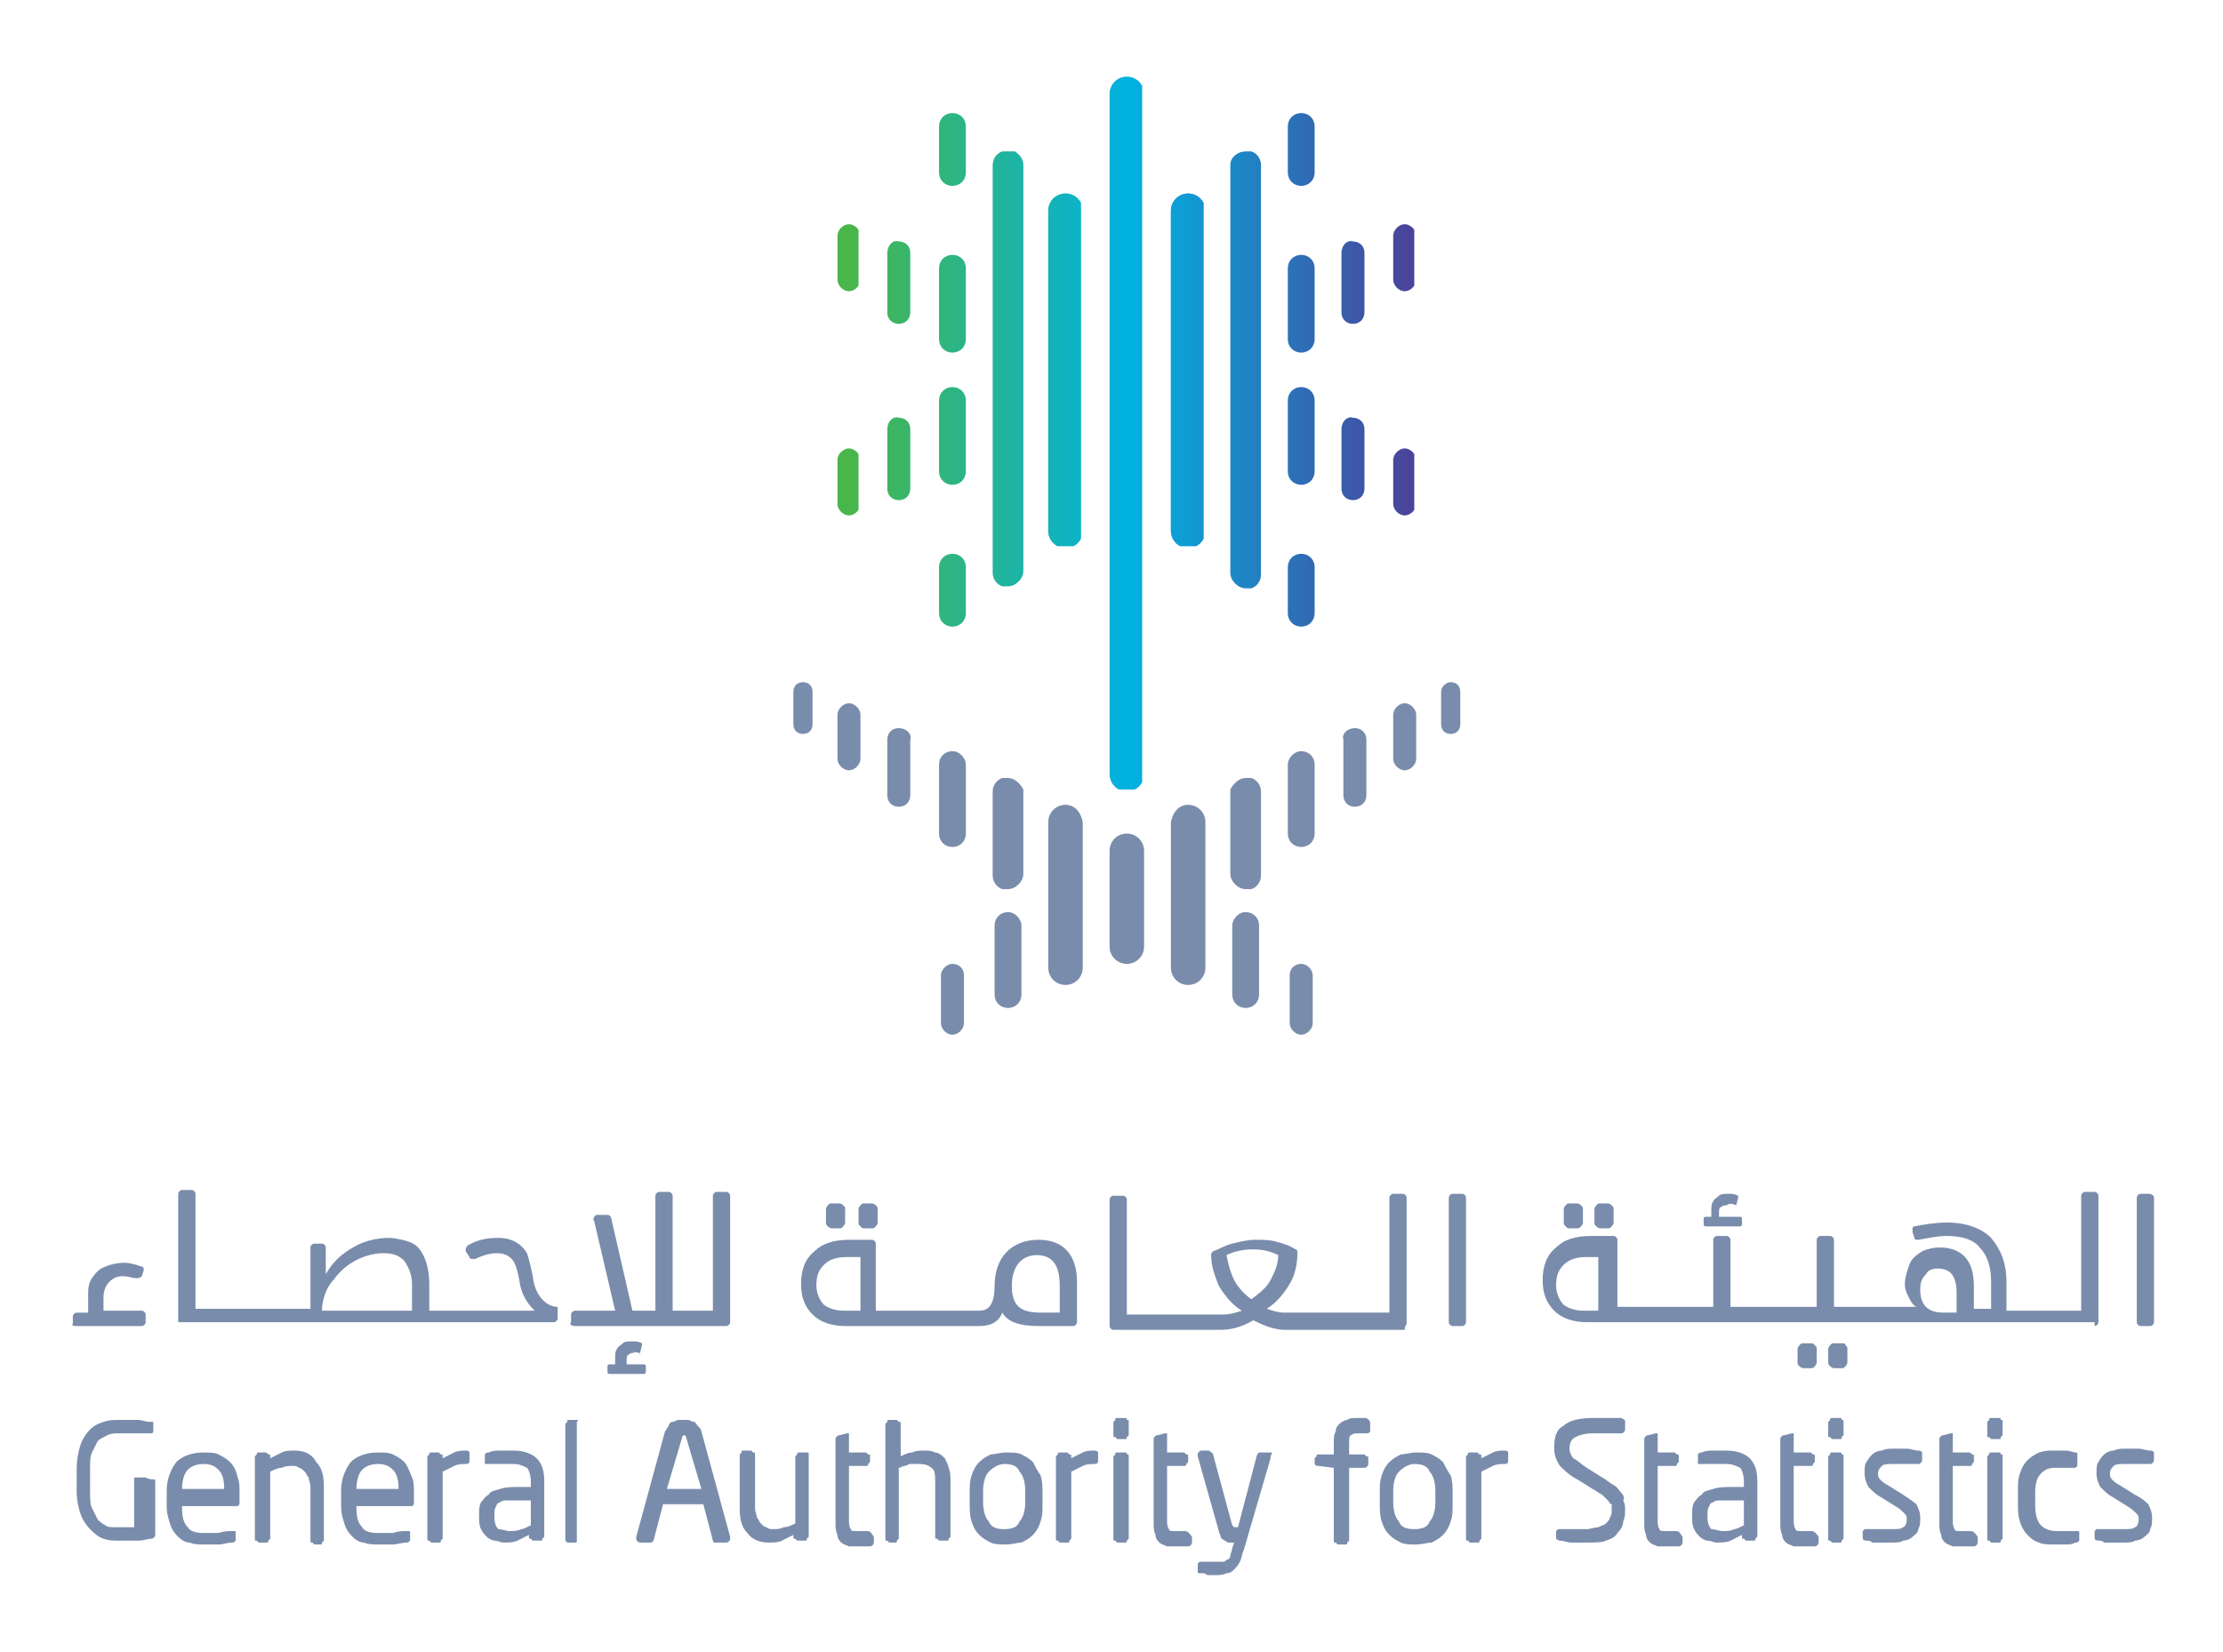 <svg xmlns="http://www.w3.org/2000/svg" xmlns:xlink="http://www.w3.org/1999/xlink" id="Layer_1" x="0px" y="0px" width="116px" height="86.2px" viewBox="32.3 58.4 116 86.2" xml:space="preserve"><g>	<path fill="#798CAB" d="M36.2,127.6h3.5c0.1,0,0.2-0.1,0.2-0.2V127c0-0.1-0.1-0.2-0.2-0.2h-2v-0.7c0-0.3,0.1-0.6,0.3-0.8  c0.2-0.2,0.4-0.3,0.7-0.3c0.3,0,0.5,0.1,0.7,0.1c0,0,0.1,0,0.1,0c0.1,0,0.2-0.1,0.2-0.1l0.1-0.3c0-0.1,0-0.2-0.1-0.2  c-0.3-0.1-0.6-0.2-0.9-0.2c-0.4,0-0.8,0.1-1,0.2c-0.3,0.1-0.5,0.3-0.7,0.6c-0.2,0.3-0.2,0.6-0.2,0.9l0,0.9h-0.6  c-0.1,0-0.2,0.1-0.2,0.2v0.4C36,127.5,36.1,127.6,36.2,127.6"></path>	<path fill="#798CAB" d="M122.9,121.3l0.1-0.4c0-0.1,0-0.1,0-0.1c-0.2-0.1-0.3-0.1-0.5-0.1c-0.2,0-0.4,0-0.5,0.1  c-0.1,0.1-0.3,0.2-0.3,0.3c-0.1,0.1-0.1,0.3-0.1,0.5l0,0.3h-0.3c0,0-0.1,0-0.1,0.1v0.3c0,0,0,0.1,0.1,0.1h1.8c0,0,0.1,0,0.1-0.1  v-0.3c0,0,0-0.1-0.1-0.1H122v-0.2c0-0.1,0-0.3,0.1-0.3c0.1-0.1,0.2-0.1,0.3-0.1C122.5,121.2,122.7,121.2,122.9,121.3  C122.8,121.3,122.9,121.3,122.9,121.3"></path>	<path fill="#798CAB" d="M65.7,129l0.1-0.4c0-0.1,0-0.1,0-0.1c-0.2-0.1-0.3-0.1-0.5-0.1c-0.2,0-0.4,0-0.5,0.1  c-0.1,0.1-0.3,0.2-0.3,0.3c-0.1,0.1-0.1,0.3-0.1,0.5l0,0.3h-0.3c0,0-0.1,0-0.1,0.1v0.3c0,0,0,0.1,0.1,0.1h1.8c0,0,0.1,0,0.1-0.1  v-0.3c0,0,0-0.1-0.1-0.1h-0.9v-0.2c0-0.1,0-0.3,0.1-0.3c0.1-0.1,0.2-0.1,0.3-0.1C65.3,128.9,65.5,129,65.7,129  C65.6,129.1,65.7,129.1,65.7,129"></path>	<path fill="#798CAB" d="M60.1,125c-0.1-0.5-0.2-0.9-0.3-1.2c-0.3-0.5-0.8-0.8-1.5-0.8c-0.6,0-1.1,0.1-1.6,0.4  c-0.1,0.1-0.1,0.2-0.1,0.3l0.2,0.3c0,0.1,0.1,0.1,0.2,0.1c0,0,0.1,0,0.1,0c0.4-0.2,0.8-0.3,1.1-0.3c0.4,0,0.6,0.1,0.8,0.3  c0.2,0.2,0.3,0.6,0.4,1.1c0.1,0.9,0.6,1.4,0.8,1.6h-5.5v-1.4c0-0.8-0.2-1.4-0.5-1.8c-0.3-0.4-0.8-0.5-1.5-0.6l-0.1,0  c-0.5,0-1,0.1-1.5,0.3c-0.6,0.3-1.3,0.7-1.8,1.6v-1.4c0-0.1-0.1-0.2-0.2-0.2h-0.4c-0.1,0-0.2,0.1-0.2,0.2v3.2h-6v-6  c0-0.1-0.1-0.2-0.2-0.2h-0.5c-0.1,0-0.2,0.1-0.2,0.2v6.7h19.6c0.1,0,0.2-0.1,0.2-0.2l0-0.6C60.8,126.6,60.2,126,60.1,125   M49.1,126.8c0-0.5,0.2-1.2,0.6-1.6c0.7-1,1.8-1.4,2.6-1.4c0.5,0,0.8,0.1,1.1,0.4c0.2,0.3,0.4,0.7,0.4,1.2v1.4H49.1z"></path>	<path fill="#798CAB" d="M62.3,127.6h7.9c0.1,0,0.2-0.1,0.2-0.2v-6.6c0-0.1-0.1-0.2-0.2-0.2h-0.5c-0.1,0-0.2,0.1-0.2,0.2v6h-2.1v-6  c0-0.1-0.1-0.2-0.2-0.2h-0.5c-0.1,0-0.2,0.1-0.2,0.2v6h-1.2l-1.1-4.8c0-0.1-0.1-0.2-0.2-0.2l-0.5,0c-0.1,0-0.1,0-0.2,0.1  c0,0.1-0.1,0.1,0,0.2l1.1,4.7h-2.1c-0.1,0-0.2,0.1-0.2,0.2v0.4C62,127.5,62.1,127.6,62.3,127.6"></path>	<path fill="#798CAB" d="M105.7,127.5v-6.6c0-0.1-0.1-0.2-0.2-0.2h-0.5c-0.1,0-0.2,0.1-0.2,0.2v6h-5.5c-0.3,0-0.6-0.1-0.9-0.2  c0.5-0.3,0.9-0.8,1.2-1.3c0.3-0.5,0.4-1.1,0.4-1.6c0-0.1,0-0.2-0.1-0.2c-0.3-0.2-0.6-0.3-1-0.4c-0.3-0.1-0.7-0.1-1.1-0.1  c-0.4,0-0.8,0.1-1.2,0.2c-0.4,0.1-0.7,0.3-1,0.4c-0.1,0.1-0.1,0.1-0.1,0.2c0,0.6,0.2,1.1,0.4,1.6c0.3,0.5,0.7,1,1.2,1.3  c-0.3,0.1-0.6,0.2-1,0.2h-5v-6c0-0.1-0.1-0.2-0.2-0.2h-0.5c-0.1,0-0.2,0.1-0.2,0.2v6.6c0,0.1,0.1,0.2,0.2,0.2H96  c0.6,0,1.2-0.2,1.7-0.5c0.6,0.3,1.1,0.5,1.7,0.5h6.2C105.6,127.6,105.7,127.5,105.7,127.5 M96.7,125.2c-0.2-0.4-0.3-0.8-0.4-1.3  c0.4-0.2,0.9-0.3,1.3-0.3h0.1c0.5,0,0.9,0.1,1.3,0.3c0,0.5-0.2,0.9-0.4,1.3c-0.2,0.4-0.6,0.7-1,1C97.3,126,96.9,125.6,96.7,125.2"></path>	<path fill="#798CAB" d="M108.6,120.7h-0.5c-0.1,0-0.2,0.1-0.2,0.2v6.5c0,0.1,0.1,0.2,0.2,0.2h0.5c0.1,0,0.2-0.1,0.2-0.2v-6.5  C108.8,120.8,108.7,120.7,108.6,120.7"></path>	<path fill="#798CAB" d="M141.6,127.6c0.1,0,0.2-0.1,0.2-0.2v-6.6c0-0.1-0.1-0.2-0.2-0.2h-0.5c-0.1,0-0.2,0.1-0.2,0.2v6H137v-1.5  c0-1-0.3-1.7-0.8-2.3c-0.5-0.5-1.3-0.8-2.3-0.8c-0.6,0-1.2,0.1-1.7,0.2c-0.1,0-0.1,0.1-0.1,0.1c0,0,0,0.1,0,0.2l0.1,0.3  c0,0.1,0.1,0.1,0.2,0.1c0,0,0,0,0,0c0.6-0.1,1-0.2,1.5-0.2c0.8,0,1.4,0.2,1.7,0.6c0.4,0.4,0.6,1,0.6,1.8v1.4h-0.9v-1.2  c0-1.3-0.6-2-1.8-2c-0.3,0-0.7,0.1-0.9,0.2c-0.3,0.2-0.6,0.4-0.7,0.8c-0.1,0.3-0.2,0.6-0.2,0.9c0,0.3,0.1,0.5,0.2,0.7  c0.1,0.2,0.2,0.4,0.4,0.5h-4.3v-3.5c0-0.1-0.1-0.2-0.2-0.2h-0.5c-0.1,0-0.2,0.1-0.2,0.2v3.5h-4.5v-3.5c0-0.1-0.1-0.2-0.2-0.2h-0.5  c-0.1,0-0.2,0.1-0.2,0.2v3.5h-5v-3.5c0-0.1-0.1-0.2-0.2-0.2h-1.2c-0.8,0-1.4,0.2-1.8,0.6c-0.5,0.4-0.7,1-0.7,1.7  c0,0.7,0.2,1.2,0.6,1.6c0.4,0.4,1,0.6,1.7,0.6H141.6z M133.4,124.6c0.7,0,1,0.4,1,1.3v1h-0.7c-0.4,0-0.7-0.1-0.9-0.3  c-0.2-0.2-0.3-0.5-0.3-0.9c0-0.4,0.1-0.6,0.3-0.8C132.9,124.7,133.1,124.6,133.4,124.6 M115.7,123.9v2.9H115  c-0.5,0-0.8-0.1-1.1-0.3c-0.2-0.2-0.4-0.6-0.4-1c0-0.5,0.1-0.8,0.4-1.1c0.3-0.3,0.7-0.4,1.2-0.4H115.7z"></path>	<path fill="#798CAB" d="M144.4,120.7H144c-0.1,0-0.2,0.1-0.2,0.2v6.5c0,0.1,0.1,0.2,0.2,0.2h0.5c0.1,0,0.2-0.1,0.2-0.2v-6.5  C144.7,120.8,144.6,120.7,144.4,120.7"></path>	<path fill="#798CAB" d="M83.4,127.6c0.6,0,1-0.2,1.2-0.7c0.3,0.5,0.9,0.7,1.9,0.7h1.8c0.1,0,0.2-0.1,0.2-0.2v-2.1  c0-1.4-0.7-2.2-2-2.2c-1.4,0-2.3,0.9-2.3,2.4c0,1.1-0.4,1.3-0.8,1.3H78v-3.5c0-0.1-0.1-0.2-0.2-0.2h-1.2c-0.8,0-1.4,0.2-1.8,0.6  c-0.5,0.4-0.7,1-0.7,1.7c0,0.7,0.2,1.2,0.6,1.6c0.4,0.4,1,0.6,1.7,0.6C83.4,127.6,83.4,127.6,83.4,127.6 M77.2,123.9v2.9h-0.8  c-0.5,0-0.8-0.1-1.1-0.3c-0.2-0.2-0.4-0.6-0.4-1c0-0.5,0.1-0.8,0.4-1.1c0.3-0.3,0.7-0.4,1.2-0.4H77.2z M86.4,123.9  c0.8,0,1.2,0.5,1.2,1.6v1.4h-1c-1.1,0-1.5-0.4-1.5-1.4C85.1,124.5,85.6,123.9,86.4,123.9"></path>	<path fill="#798CAB" d="M128.5,128.5H128c-0.1,0-0.1,0-0.2,0.1c0,0-0.1,0.1-0.1,0.2v0.7c0,0.1,0,0.1,0.1,0.2c0,0,0.1,0.1,0.2,0.1  h0.4c0.1,0,0.1,0,0.2-0.1c0,0,0.1-0.1,0.1-0.2v-0.7c0-0.1,0-0.1-0.1-0.2C128.6,128.5,128.5,128.5,128.5,128.5"></path>	<path fill="#798CAB" d="M126.8,128.5h-0.4c-0.1,0-0.1,0-0.2,0.1c0,0-0.1,0.1-0.1,0.2v0.7c0,0.1,0,0.1,0.1,0.2c0,0,0.1,0.1,0.2,0.1  h0.4c0.1,0,0.1,0,0.2-0.1c0,0,0.1-0.1,0.1-0.2v-0.7c0-0.1,0-0.1-0.1-0.2C126.9,128.5,126.9,128.5,126.8,128.5"></path>	<path fill="#798CAB" d="M115.8,122.5h0.4c0.1,0,0.1,0,0.2-0.1c0,0,0.1-0.1,0.1-0.2v-0.7c0-0.1,0-0.1-0.1-0.2c0,0-0.1-0.1-0.2-0.1  h-0.4c-0.1,0-0.1,0-0.2,0.1c0,0-0.1,0.1-0.1,0.2v0.7c0,0.1,0,0.1,0.1,0.2C115.7,122.5,115.8,122.5,115.8,122.5"></path>	<path fill="#798CAB" d="M114.2,122.5h0.4c0.1,0,0.1,0,0.2-0.1c0,0,0.1-0.1,0.1-0.2v-0.7c0-0.1,0-0.1-0.1-0.2c0,0-0.1-0.1-0.2-0.1  h-0.4c-0.1,0-0.1,0-0.2,0.1c0,0-0.1,0.1-0.1,0.2v0.7c0,0.1,0,0.1,0.1,0.2C114.1,122.5,114.1,122.5,114.2,122.5"></path>	<path fill="#798CAB" d="M77.4,122.5h0.4c0.1,0,0.1,0,0.2-0.1c0,0,0.1-0.1,0.1-0.2v-0.7c0-0.1,0-0.1-0.1-0.2c0,0-0.1-0.1-0.2-0.1  h-0.4c-0.1,0-0.1,0-0.2,0.1c0,0-0.1,0.1-0.1,0.2v0.7c0,0.1,0,0.1,0.1,0.2C77.3,122.5,77.3,122.5,77.4,122.5"></path>	<path fill="#798CAB" d="M75.7,122.5h0.4c0.1,0,0.1,0,0.2-0.1c0,0,0.1-0.1,0.1-0.2v-0.7c0-0.1,0-0.1-0.1-0.2c0,0-0.1-0.1-0.2-0.1  h-0.4c-0.1,0-0.1,0-0.2,0.1c0,0-0.1,0.1-0.1,0.2v0.7c0,0.1,0,0.1,0.1,0.2C75.6,122.5,75.7,122.5,75.7,122.5"></path>	<path fill="#798CAB" d="M39.9,135.5h-0.5c-0.1,0-0.1,0-0.1,0.1c0,0,0,0.1,0,0.1v2.4c-0.1,0-0.2,0-0.4,0c-0.2,0-0.4,0-0.6,0  c-0.2,0-0.4,0-0.5-0.1c-0.2-0.1-0.3-0.2-0.4-0.3c-0.1-0.2-0.2-0.4-0.3-0.6c-0.1-0.2-0.1-0.5-0.1-0.9v-1.1c0-0.4,0-0.7,0.1-0.9  c0.1-0.2,0.2-0.4,0.3-0.6c0.1-0.1,0.3-0.2,0.5-0.3c0.2-0.1,0.4-0.1,0.6-0.1c0.2,0,0.3,0,0.5,0l0.4,0c0.1,0,0.2,0,0.4,0  c0.1,0,0.2,0,0.4,0h0c0.1,0,0.1-0.1,0.1-0.1v-0.4c0-0.1,0-0.1-0.1-0.1c0,0-0.1,0-0.1,0c-0.2,0-0.4-0.1-0.6-0.1c-0.3,0-0.6,0-1,0  c-0.3,0-0.5,0-0.8,0.1c-0.3,0.1-0.5,0.2-0.7,0.4c-0.2,0.2-0.4,0.5-0.5,0.8c-0.1,0.3-0.2,0.8-0.2,1.3v1.1c0,0.5,0.1,0.9,0.2,1.2  c0.1,0.3,0.3,0.6,0.5,0.8c0.2,0.2,0.4,0.4,0.7,0.5c0.3,0.1,0.5,0.1,0.8,0.1c0.4,0,0.7,0,1,0c0.3,0,0.5-0.1,0.7-0.1  c0.1,0,0.2-0.1,0.2-0.2v-2.8c0-0.1,0-0.1-0.1-0.1C40,135.6,39.9,135.5,39.9,135.5"></path>	<path fill="#798CAB" d="M44.3,134.7c-0.2-0.2-0.4-0.3-0.6-0.4c-0.2-0.1-0.5-0.1-0.8-0.1c-0.6,0-1.1,0.2-1.4,0.5  c-0.3,0.4-0.5,0.9-0.5,1.5v0.8c0,0.4,0.1,0.7,0.2,1c0.1,0.3,0.3,0.5,0.4,0.6c0.2,0.2,0.4,0.3,0.6,0.3c0.2,0.1,0.5,0.1,0.7,0.1  c0.3,0,0.5,0,0.8,0c0.2,0,0.5-0.1,0.7-0.1c0.1,0,0.1,0,0.2-0.1c0,0,0-0.1,0-0.1v-0.3c0-0.1,0-0.1-0.1-0.1c0,0-0.1,0-0.1,0l0,0  c-0.2,0-0.4,0-0.7,0.1c-0.3,0-0.5,0-0.8,0c-0.4,0-0.7-0.1-0.8-0.3c-0.2-0.2-0.3-0.5-0.3-1v-0.1h2.8c0.1,0,0.2,0,0.2-0.2v-0.5  c0-0.3,0-0.6-0.1-0.8C44.6,135,44.4,134.8,44.3,134.7 M41.8,136.1c0-0.4,0.1-0.8,0.3-1c0.2-0.2,0.5-0.3,0.8-0.3  c0.4,0,0.6,0.1,0.8,0.3c0.2,0.2,0.3,0.5,0.3,1v0L41.8,136.1L41.8,136.1z"></path>	<path fill="#798CAB" d="M47.7,134.1c-0.3,0-0.5,0-0.7,0.1c-0.2,0.1-0.4,0.2-0.6,0.3v-0.1c0-0.1,0-0.1-0.1-0.1c0,0-0.1-0.1-0.1-0.1  h-0.4c-0.1,0-0.1,0-0.1,0.1c0,0-0.1,0.1-0.1,0.1v4.3c0,0.1,0,0.1,0.1,0.1c0,0,0.1,0.1,0.1,0.1h0.4c0.1,0,0.1,0,0.1-0.1  c0,0,0.1-0.1,0.1-0.1v-3.5c0.2-0.1,0.4-0.2,0.6-0.2c0.2-0.1,0.4-0.1,0.5-0.1c0.2,0,0.3,0,0.4,0.1c0.1,0,0.2,0.1,0.3,0.2  c0.1,0.1,0.1,0.2,0.2,0.3c0,0.1,0.1,0.3,0.1,0.5v2.8c0,0.1,0,0.1,0.1,0.1c0,0,0.1,0.1,0.1,0.1H49c0.1,0,0.1,0,0.1-0.1  c0,0,0.1-0.1,0.1-0.1v-2.8c0-0.6-0.1-1-0.4-1.3C48.6,134.3,48.2,134.1,47.7,134.1"></path>	<path fill="#798CAB" d="M53.4,134.7c-0.2-0.2-0.4-0.3-0.6-0.4c-0.2-0.1-0.5-0.1-0.8-0.1c-0.6,0-1.1,0.2-1.4,0.5  c-0.3,0.4-0.5,0.9-0.5,1.5v0.8c0,0.4,0.1,0.7,0.2,1c0.1,0.3,0.3,0.5,0.4,0.6c0.2,0.2,0.4,0.3,0.6,0.3c0.2,0.1,0.5,0.1,0.7,0.1  c0.3,0,0.5,0,0.8,0c0.2,0,0.5-0.1,0.7-0.1c0.1,0,0.1,0,0.2-0.1c0,0,0-0.1,0-0.1v-0.3c0-0.1,0-0.1-0.1-0.1c0,0-0.1,0-0.1,0l0,0  c-0.2,0-0.4,0-0.7,0.1c-0.3,0-0.5,0-0.8,0c-0.4,0-0.7-0.1-0.8-0.3c-0.2-0.2-0.3-0.5-0.3-1v-0.1h2.8c0.1,0,0.2,0,0.2-0.2v-0.5  c0-0.3,0-0.6-0.1-0.8C53.6,135,53.5,134.8,53.4,134.7 M50.9,136.1c0-0.4,0.1-0.8,0.3-1c0.2-0.2,0.5-0.3,0.8-0.3  c0.4,0,0.6,0.1,0.8,0.3c0.2,0.2,0.3,0.5,0.3,1v0L50.9,136.1L50.9,136.1z"></path>	<path fill="#798CAB" d="M56.6,134.1c-0.2,0-0.4,0-0.6,0.1c-0.2,0.1-0.4,0.2-0.6,0.3v-0.1c0-0.1,0-0.1-0.1-0.1c0,0-0.1-0.1-0.1-0.1  h-0.4c-0.1,0-0.1,0-0.1,0.1c0,0-0.1,0.1-0.1,0.1v4.3c0,0.1,0,0.1,0.1,0.1c0,0,0.1,0.1,0.1,0.1h0.4c0.1,0,0.1,0,0.1-0.1  c0,0,0.1-0.1,0.1-0.1l0-3.5c0.2-0.1,0.4-0.2,0.6-0.3c0.2-0.1,0.4-0.1,0.6-0.1c0.2,0,0.2-0.1,0.2-0.2v-0.4  C56.8,134.2,56.8,134.1,56.6,134.1"></path>	<path fill="#798CAB" d="M59.1,134.1c-0.3,0-0.5,0-0.7,0c-0.2,0-0.4,0-0.6,0.1c-0.2,0-0.2,0.1-0.2,0.2v0.3c0,0.1,0,0.1,0.1,0.1  c0,0,0.1,0,0.1,0h0c0.2,0,0.4,0,0.6,0c0.2,0,0.4,0,0.7,0c0.3,0,0.5,0.1,0.7,0.2c0.1,0.1,0.2,0.4,0.2,0.7v0.3h-0.6  c-0.4,0-0.7,0-1,0.1c-0.3,0.1-0.5,0.1-0.6,0.3c-0.2,0.1-0.3,0.3-0.4,0.4c-0.1,0.2-0.1,0.4-0.1,0.6v0.1c0,0.3,0,0.5,0.1,0.7  c0.1,0.2,0.2,0.3,0.3,0.4c0.1,0.1,0.3,0.2,0.4,0.2c0.2,0,0.3,0.1,0.5,0.1c0.2,0,0.5,0,0.7-0.1c0.2-0.1,0.4-0.2,0.6-0.3v0.1  c0,0.1,0,0.1,0.1,0.1c0,0,0.1,0.1,0.1,0.1h0.4c0.1,0,0.1,0,0.1-0.1c0,0,0.1-0.1,0.1-0.1v-2.9c0-0.5-0.1-0.9-0.4-1.2  C60.1,134.3,59.7,134.1,59.1,134.1 M58.1,137.4c0-0.1,0-0.3,0.1-0.4c0-0.1,0.1-0.2,0.2-0.2c0.1-0.1,0.2-0.1,0.4-0.1  c0.2,0,0.4,0,0.6,0H60v1.3c-0.2,0.1-0.4,0.2-0.5,0.2c-0.2,0.1-0.4,0.1-0.6,0.1c-0.2,0-0.4-0.1-0.6-0.1c-0.1-0.1-0.2-0.3-0.2-0.6  V137.4z"></path>	<path fill="#798CAB" d="M62.4,132.5H62c-0.1,0-0.1,0-0.1,0.1c0,0-0.1,0.1-0.1,0.1v6c0,0.1,0,0.1,0,0.1c0,0,0.1,0.1,0.1,0.1h0.4  c0.1,0,0.1,0,0.1-0.1c0,0,0-0.1,0-0.1v-6c0-0.1,0-0.1,0-0.1C62.5,132.5,62.5,132.5,62.4,132.5"></path>	<path fill="#798CAB" d="M68.9,133.1c0-0.1-0.1-0.2-0.2-0.3c-0.1-0.1-0.1-0.2-0.2-0.2c-0.1,0-0.2-0.1-0.3-0.1c-0.1,0-0.2,0-0.2,0  c-0.1,0-0.2,0-0.3,0c-0.1,0-0.2,0.1-0.3,0.1c-0.1,0-0.2,0.1-0.2,0.2c-0.1,0.1-0.1,0.2-0.2,0.3l-1.5,5.5c0,0,0,0,0,0.1  c0,0.1,0.1,0.2,0.2,0.2h0.5c0,0,0.1,0,0.1,0c0,0,0.1-0.1,0.1-0.1l0.5-1.9H69l0.5,1.9c0,0,0,0.1,0.1,0.1c0,0,0.1,0,0.1,0h0.5  c0.1,0,0.2-0.1,0.2-0.2c0,0,0-0.1,0-0.1L68.9,133.1z M67.1,136.1l0.8-2.7c0-0.1,0.1-0.1,0.1-0.1c0,0,0.1,0,0.1,0.1l0.8,2.7H67.1z"></path>	<path fill="#798CAB" d="M74.4,134.2H74c-0.1,0-0.1,0-0.1,0.1c0,0-0.1,0.1-0.1,0.1v3.5c-0.2,0.1-0.4,0.2-0.6,0.2  c-0.2,0.1-0.4,0.1-0.5,0.1c-0.2,0-0.3,0-0.4-0.1c-0.1,0-0.2-0.1-0.3-0.2c-0.1-0.1-0.1-0.2-0.2-0.3c0-0.1-0.1-0.3-0.1-0.5v-2.8  c0-0.1,0-0.1-0.1-0.1c0,0-0.1-0.1-0.1-0.1h-0.4c-0.1,0-0.1,0-0.1,0.1c0,0-0.1,0.1-0.1,0.1v2.8c0,0.6,0.1,1,0.4,1.3  c0.2,0.3,0.6,0.5,1.1,0.5c0.3,0,0.5,0,0.7-0.1c0.2-0.1,0.4-0.2,0.6-0.3v0.1c0,0.1,0,0.1,0.1,0.1c0,0,0.1,0.1,0.1,0.1h0.4  c0.1,0,0.1,0,0.1-0.1c0,0,0.1-0.1,0.1-0.1v-4.3c0-0.1,0-0.1-0.1-0.1C74.5,134.2,74.5,134.2,74.4,134.2"></path>	<path fill="#798CAB" d="M77.5,138.3H77c-0.2,0-0.3,0-0.3-0.1c0,0-0.1-0.1-0.1-0.4v-2.9h0.9c0.1,0,0.1,0,0.1-0.1  c0,0,0.1-0.1,0.1-0.1v-0.3c0-0.1,0-0.1-0.1-0.1c0,0-0.1-0.1-0.1-0.1h-0.9v-0.9c0-0.1,0-0.1,0-0.1c0,0-0.1,0-0.1,0  c0,0-0.4,0.1-0.4,0.1c-0.1,0-0.2,0.1-0.2,0.2v4.4c0,0.2,0,0.4,0.1,0.6c0,0.2,0.1,0.3,0.2,0.4c0.1,0.1,0.2,0.1,0.4,0.2  c0.1,0,0.3,0,0.5,0c0.1,0,0.2,0,0.3,0c0.1,0,0.2,0,0.3,0c0.1,0,0.2-0.1,0.2-0.2v-0.3C77.7,138.3,77.7,138.3,77.5,138.3"></path>	<path fill="#798CAB" d="M81.6,134.5c-0.1-0.1-0.3-0.3-0.5-0.3c-0.2-0.1-0.4-0.1-0.6-0.1c-0.2,0-0.4,0-0.6,0.1  c-0.2,0-0.4,0.1-0.6,0.2v-1.7c0-0.1,0-0.1-0.1-0.1c0,0-0.1-0.1-0.1-0.1h-0.4c-0.1,0-0.1,0-0.1,0.1c0,0-0.1,0.1-0.1,0.1v6  c0,0.1,0,0.1,0.1,0.1c0,0,0.1,0.1,0.1,0.1H79c0.1,0,0.1,0,0.1-0.1c0,0,0.1-0.1,0.1-0.1V135c0.1,0,0.2-0.1,0.3-0.1  c0.1,0,0.2-0.1,0.3-0.1c0.1,0,0.2,0,0.3,0c0.1,0,0.2,0,0.2,0c0.3,0,0.5,0.1,0.6,0.2c0.2,0.1,0.2,0.4,0.2,0.8v2.8  c0,0.1,0,0.1,0.1,0.1c0,0,0.1,0.1,0.1,0.1h0.4c0.1,0,0.1,0,0.1-0.1c0,0,0.1-0.1,0.1-0.1v-2.8c0-0.3,0-0.6-0.1-0.8  C81.8,134.9,81.7,134.7,81.6,134.5"></path>	<path fill="#798CAB" d="M86.2,134.7c-0.2-0.2-0.4-0.3-0.6-0.4c-0.2-0.1-0.5-0.1-0.8-0.1c-0.3,0-0.6,0.1-0.8,0.1  c-0.2,0.1-0.4,0.2-0.6,0.4c-0.2,0.2-0.3,0.4-0.4,0.7c-0.1,0.3-0.1,0.5-0.1,0.9v0.6c0,0.3,0,0.6,0.1,0.9c0.1,0.3,0.2,0.5,0.4,0.7  c0.2,0.2,0.4,0.3,0.6,0.4c0.2,0.1,0.5,0.1,0.8,0.1c0.3,0,0.6-0.1,0.8-0.1c0.2-0.1,0.4-0.2,0.6-0.4c0.2-0.2,0.3-0.4,0.4-0.7  c0.1-0.3,0.1-0.5,0.1-0.9v-0.6c0-0.3,0-0.6-0.1-0.9C86.4,135.1,86.3,134.9,86.2,134.7 M84.7,138.2c-0.4,0-0.7-0.1-0.8-0.4  c-0.2-0.2-0.3-0.6-0.3-1v-0.6c0-0.4,0.1-0.8,0.3-1c0.2-0.2,0.5-0.4,0.8-0.4c0.4,0,0.7,0.1,0.8,0.4c0.2,0.2,0.3,0.6,0.3,1v0.6  c0,0.4-0.1,0.8-0.3,1C85.4,138.1,85.1,138.2,84.7,138.2"></path>	<path fill="#798CAB" d="M89.4,134.1c-0.2,0-0.4,0-0.6,0.1c-0.2,0.1-0.4,0.2-0.6,0.3v-0.1c0-0.1,0-0.1-0.1-0.1c0,0-0.1-0.1-0.1-0.1  h-0.4c-0.1,0-0.1,0-0.1,0.1c0,0-0.1,0.1-0.1,0.1v4.3c0,0.1,0,0.1,0.1,0.1c0,0,0.1,0.1,0.1,0.1h0.4c0.1,0,0.1,0,0.1-0.1  c0,0,0.1-0.1,0.1-0.1l0-3.5c0.2-0.1,0.4-0.2,0.6-0.3c0.2-0.1,0.4-0.1,0.6-0.1c0.2,0,0.2-0.1,0.2-0.2v-0.4  C89.6,134.2,89.6,134.1,89.4,134.1"></path>	<path fill="#798CAB" d="M91,134.2h-0.4c-0.1,0-0.1,0-0.1,0.1c0,0-0.1,0.1-0.1,0.1v4.3c0,0.1,0,0.1,0.1,0.1c0,0,0.1,0.1,0.1,0.1H91  c0.1,0,0.1,0,0.1-0.1c0,0,0.1-0.1,0.1-0.1v-4.3c0-0.1,0-0.1-0.1-0.1C91.1,134.2,91.1,134.2,91,134.2"></path>	<path fill="#798CAB" d="M91,132.4h-0.4c-0.1,0-0.1,0-0.1,0.1c0,0-0.1,0.1-0.1,0.1v0.7c0,0.1,0,0.1,0.1,0.1c0,0,0.1,0.1,0.1,0.1H91  c0.1,0,0.1,0,0.1-0.1c0,0,0.1-0.1,0.1-0.1v-0.7c0-0.1,0-0.1-0.1-0.1C91.1,132.4,91.1,132.4,91,132.4"></path>	<path fill="#798CAB" d="M94.1,138.3h-0.5c-0.2,0-0.3,0-0.3-0.1c0,0-0.1-0.1-0.1-0.4v-2.9h0.9c0.1,0,0.1,0,0.1-0.1  c0,0,0.1-0.1,0.1-0.1v-0.3c0-0.1,0-0.1-0.1-0.1c0,0-0.1-0.1-0.1-0.1h-0.9v-0.9c0-0.1,0-0.1,0-0.1c0,0-0.1,0-0.1,0  c0,0-0.4,0.1-0.4,0.1c-0.1,0-0.2,0.1-0.2,0.2v4.4c0,0.2,0,0.4,0.1,0.6c0,0.2,0.1,0.3,0.2,0.4c0.1,0.1,0.2,0.1,0.4,0.2  c0.1,0,0.3,0,0.5,0c0.1,0,0.2,0,0.3,0c0.1,0,0.2,0,0.3,0c0.1,0,0.2-0.1,0.2-0.2v-0.3C94.3,138.3,94.2,138.3,94.1,138.3"></path>	<path fill="#798CAB" d="M98.6,134.2h-0.5c0,0-0.1,0-0.1,0c0,0-0.1,0.1-0.1,0.1l-1,3.8h-0.1c0,0,0,0-0.1,0c0,0,0,0-0.1-0.1l-1-3.7  c0,0,0-0.1-0.1-0.1c0,0-0.1-0.1-0.1-0.1H95c-0.1,0-0.2,0.1-0.2,0.2c0,0,0,0.1,0,0.1l1.1,3.9c0,0.1,0.1,0.2,0.1,0.3  c0,0.1,0.1,0.1,0.2,0.2c0.1,0,0.1,0.1,0.2,0.1c0.1,0,0.1,0,0.2,0h0.1l-0.1,0.3c0,0.1-0.1,0.3-0.1,0.4c0,0.1-0.1,0.2-0.2,0.2  c-0.1,0.1-0.1,0.1-0.2,0.1c-0.1,0-0.2,0-0.3,0c-0.1,0-0.2,0-0.4,0c-0.2,0-0.3,0-0.4,0c-0.2,0-0.2,0.1-0.2,0.2v0.3  c0,0.1,0,0.1,0.1,0.1c0,0,0.1,0,0.1,0c0.1,0,0.2,0,0.3,0.1c0.1,0,0.3,0,0.4,0c0.2,0,0.4,0,0.6-0.1c0.2,0,0.3-0.1,0.4-0.2  c0.1-0.1,0.2-0.2,0.3-0.4c0.1-0.2,0.1-0.4,0.2-0.6l1.4-4.8c0,0,0,0,0-0.1C98.7,134.2,98.7,134.2,98.6,134.2"></path>	<path fill="#798CAB" d="M103.6,132.4c-0.1,0-0.1,0-0.2,0c-0.1,0-0.2,0-0.3,0c-0.2,0-0.4,0-0.5,0.1c-0.1,0-0.3,0.1-0.4,0.2  c-0.1,0.1-0.2,0.2-0.2,0.4c-0.1,0.2-0.1,0.3-0.1,0.6v0.6h-0.8c-0.1,0-0.1,0-0.1,0.1c0,0-0.1,0.1-0.1,0.1v0.2c0,0.1,0,0.2,0.2,0.2  l0.8,0.1v3.8c0,0.1,0,0.1,0.1,0.1c0,0,0.1,0.1,0.1,0.1h0.4c0.1,0,0.1,0,0.1-0.1c0,0,0.1-0.1,0.1-0.1v-3.8h0.8  c0.1,0,0.2-0.1,0.2-0.2v-0.3c0-0.1,0-0.1-0.1-0.1c0,0-0.1-0.1-0.1-0.1h-0.8v-0.6c0-0.2,0-0.4,0.1-0.4c0.1-0.1,0.2-0.1,0.4-0.1h0.4  c0.2,0,0.2-0.1,0.2-0.2v-0.3C103.8,132.5,103.7,132.5,103.6,132.4"></path>	<path fill="#798CAB" d="M107.6,134.7c-0.2-0.2-0.4-0.3-0.6-0.4c-0.2-0.1-0.5-0.1-0.8-0.1c-0.3,0-0.6,0.1-0.8,0.1  c-0.2,0.1-0.4,0.2-0.6,0.4c-0.2,0.2-0.3,0.4-0.4,0.7c-0.1,0.3-0.1,0.5-0.1,0.9v0.6c0,0.3,0,0.6,0.1,0.9c0.1,0.3,0.2,0.5,0.4,0.7  c0.2,0.2,0.4,0.3,0.6,0.4c0.2,0.1,0.5,0.1,0.8,0.1c0.3,0,0.6-0.1,0.8-0.1c0.2-0.1,0.4-0.2,0.6-0.4c0.2-0.2,0.3-0.4,0.4-0.7  c0.1-0.3,0.1-0.5,0.1-0.9v-0.6c0-0.3,0-0.6-0.1-0.9C107.8,135.1,107.7,134.9,107.6,134.7 M106.1,138.2c-0.4,0-0.7-0.1-0.8-0.4  c-0.2-0.2-0.3-0.6-0.3-1v-0.6c0-0.4,0.1-0.8,0.3-1c0.2-0.2,0.5-0.4,0.8-0.4c0.4,0,0.7,0.1,0.8,0.4c0.2,0.2,0.3,0.6,0.3,1v0.6  c0,0.4-0.1,0.8-0.3,1C106.8,138.1,106.5,138.2,106.1,138.2"></path>	<path fill="#798CAB" d="M110.8,134.1c-0.2,0-0.4,0-0.6,0.1c-0.2,0.1-0.4,0.2-0.6,0.3v-0.1c0-0.1,0-0.1-0.1-0.1c0,0-0.1-0.1-0.1-0.1  h-0.4c-0.1,0-0.1,0-0.1,0.1c0,0-0.1,0.1-0.1,0.1v4.3c0,0.1,0,0.1,0.1,0.1c0,0,0.1,0.1,0.1,0.1h0.4c0.1,0,0.1,0,0.1-0.1  c0,0,0.1-0.1,0.1-0.1l0-3.5c0.2-0.1,0.4-0.2,0.6-0.3c0.2-0.1,0.4-0.1,0.6-0.1c0.2,0,0.2-0.1,0.2-0.2v-0.4  C111,134.2,111,134.1,110.8,134.1"></path>	<path fill="#798CAB" d="M116.9,136.3c-0.1-0.1-0.2-0.3-0.4-0.4c-0.2-0.1-0.4-0.3-0.6-0.4l-0.8-0.5c-0.3-0.2-0.5-0.4-0.7-0.5  c-0.1-0.1-0.2-0.3-0.2-0.5c0-0.3,0.1-0.5,0.3-0.6c0.2-0.1,0.5-0.2,0.9-0.2c0.2,0,0.5,0,0.8,0c0.3,0,0.5,0,0.7,0  c0.1,0,0.2-0.1,0.2-0.2v-0.4c0-0.1,0-0.1-0.2-0.2c-0.1,0-0.2,0-0.3,0c-0.1,0-0.2,0-0.4,0c-0.1,0-0.3,0-0.4,0c-0.1,0-0.3,0-0.4,0  c-0.6,0-1.2,0.1-1.5,0.4c-0.4,0.2-0.5,0.6-0.5,1.2c0,0.3,0.1,0.6,0.3,0.9c0.2,0.2,0.5,0.5,0.9,0.7l0.8,0.5c0.2,0.1,0.3,0.2,0.5,0.3  c0.1,0.1,0.2,0.2,0.3,0.3c0.1,0.1,0.1,0.2,0.2,0.2c0,0.1,0,0.2,0,0.3c0,0.1,0,0.3-0.1,0.4c0,0.1-0.1,0.2-0.2,0.3  c-0.1,0.1-0.2,0.1-0.4,0.2c-0.2,0-0.4,0.1-0.6,0.1c-0.1,0-0.2,0-0.3,0l-0.4,0c-0.1,0-0.2,0-0.4,0c-0.1,0-0.2,0-0.3,0  c0,0-0.1,0-0.1,0c0,0-0.1,0.1-0.1,0.1v0.3c0,0.1,0,0.1,0,0.1c0,0,0.1,0.1,0.2,0.1c0.2,0,0.4,0.1,0.6,0.1c0.2,0,0.5,0,0.8,0  c0.4,0,0.8,0,1-0.1c0.3-0.1,0.5-0.2,0.6-0.4c0.2-0.2,0.3-0.4,0.3-0.6c0.1-0.2,0.1-0.4,0.1-0.6c0-0.2,0-0.3-0.1-0.5  C117.1,136.6,117,136.4,116.9,136.3"></path>	<path fill="#798CAB" d="M119.7,138.3h-0.5c-0.2,0-0.3,0-0.3-0.1c0,0-0.1-0.1-0.1-0.4v-2.9h0.9c0.1,0,0.1,0,0.1-0.1  c0,0,0.1-0.1,0.1-0.1v-0.3c0-0.1,0-0.1-0.1-0.1c0,0-0.1-0.1-0.1-0.1h-0.9v-0.9c0-0.1,0-0.1,0-0.1c0,0-0.1,0-0.1,0l-0.4,0.1  c-0.1,0-0.2,0.1-0.2,0.2v4.4c0,0.2,0,0.4,0.1,0.6c0,0.2,0.1,0.3,0.2,0.4c0.1,0.1,0.2,0.1,0.4,0.2c0.1,0,0.3,0,0.5,0  c0.1,0,0.2,0,0.3,0c0.1,0,0.2,0,0.3,0c0.1,0,0.2-0.1,0.2-0.2v-0.3C119.9,138.3,119.9,138.3,119.7,138.3"></path>	<path fill="#798CAB" d="M122.4,134.1c-0.3,0-0.5,0-0.7,0c-0.2,0-0.4,0-0.6,0.1c-0.2,0-0.2,0.1-0.2,0.2v0.3c0,0.1,0,0.1,0.1,0.1  c0,0,0.1,0,0.1,0h0c0.2,0,0.4,0,0.6,0c0.2,0,0.4,0,0.7,0c0.3,0,0.5,0.1,0.7,0.2c0.1,0.1,0.2,0.4,0.2,0.7v0.3h-0.6  c-0.4,0-0.7,0-1,0.1c-0.3,0.1-0.5,0.1-0.6,0.3c-0.2,0.1-0.3,0.3-0.4,0.4c-0.1,0.2-0.1,0.4-0.1,0.6v0.1c0,0.3,0,0.5,0.1,0.7  c0.1,0.2,0.2,0.3,0.3,0.4c0.1,0.1,0.3,0.2,0.4,0.2c0.2,0,0.3,0.1,0.5,0.1c0.2,0,0.5,0,0.7-0.1c0.2-0.1,0.4-0.2,0.6-0.3v0.1  c0,0.1,0,0.1,0.1,0.1c0,0,0.1,0.1,0.1,0.1h0.4c0.1,0,0.1,0,0.1-0.1c0,0,0.1-0.1,0.1-0.1v-2.9c0-0.5-0.1-0.9-0.4-1.2  C123.4,134.3,123,134.1,122.4,134.1 M121.4,137.4c0-0.1,0-0.3,0.1-0.4c0-0.1,0.1-0.2,0.2-0.2c0.1-0.1,0.2-0.1,0.4-0.1  c0.2,0,0.4,0,0.6,0h0.6v1.3c-0.2,0.1-0.4,0.2-0.5,0.2c-0.2,0.1-0.4,0.1-0.6,0.1c-0.2,0-0.4-0.1-0.6-0.1c-0.1-0.1-0.2-0.3-0.2-0.6  V137.4z"></path>	<path fill="#798CAB" d="M126.8,138.3h-0.5c-0.2,0-0.3,0-0.3-0.1c0,0-0.1-0.1-0.1-0.4v-2.9h0.9c0.1,0,0.1,0,0.1-0.1  c0,0,0.1-0.1,0.1-0.1v-0.3c0-0.1,0-0.1-0.1-0.1c0,0-0.1-0.1-0.1-0.1h-0.9v-0.9c0-0.1,0-0.1,0-0.1c0,0-0.1,0-0.1,0  c0,0-0.4,0.1-0.4,0.1c-0.1,0-0.2,0.1-0.2,0.2v4.4c0,0.2,0,0.4,0.1,0.6c0,0.2,0.1,0.3,0.2,0.4c0.1,0.1,0.2,0.1,0.4,0.2  c0.1,0,0.3,0,0.5,0c0.1,0,0.2,0,0.3,0c0.1,0,0.2,0,0.3,0c0.1,0,0.2-0.1,0.2-0.2v-0.3C127,138.3,126.9,138.3,126.8,138.3"></path>	<path fill="#798CAB" d="M128.3,132.4h-0.4c-0.1,0-0.1,0-0.1,0.1c0,0-0.1,0.1-0.1,0.1v0.7c0,0.1,0,0.1,0.1,0.1c0,0,0.1,0.1,0.1,0.1  h0.4c0.1,0,0.1,0,0.1-0.1c0,0,0.1-0.1,0.1-0.1v-0.7c0-0.1,0-0.1-0.1-0.1C128.4,132.4,128.4,132.4,128.3,132.4"></path>	<path fill="#798CAB" d="M128.3,134.2h-0.4c-0.1,0-0.1,0-0.1,0.1c0,0-0.1,0.1-0.1,0.1v4.3c0,0.1,0,0.1,0.1,0.1c0,0,0.1,0.1,0.1,0.1  h0.4c0.1,0,0.1,0,0.1-0.1c0,0,0.1-0.1,0.1-0.1v-4.3c0-0.1,0-0.1-0.1-0.1C128.4,134.2,128.4,134.2,128.3,134.2"></path>	<path fill="#798CAB" d="M131.6,136.4l-0.8-0.5c-0.2-0.1-0.3-0.2-0.4-0.3c-0.1-0.1-0.1-0.2-0.1-0.3c0-0.2,0.1-0.3,0.2-0.4  c0.1-0.1,0.3-0.1,0.6-0.1c0.2,0,0.5,0,0.7,0c0.2,0,0.4,0,0.6,0c0.1,0,0.2-0.1,0.2-0.2v-0.3c0-0.1,0-0.2-0.2-0.2  c-0.2,0-0.4-0.1-0.6-0.1c-0.2,0-0.4,0-0.7,0c-0.2,0-0.4,0-0.6,0.1c-0.2,0-0.4,0.1-0.5,0.2c-0.1,0.1-0.2,0.2-0.3,0.4  c-0.1,0.1-0.1,0.3-0.1,0.6c0,0.3,0.1,0.5,0.2,0.7c0.2,0.2,0.4,0.4,0.6,0.5l0.8,0.5c0.2,0.1,0.4,0.3,0.5,0.4  c0.1,0.1,0.1,0.2,0.1,0.3c0,0.2-0.1,0.4-0.2,0.4c-0.1,0.1-0.3,0.1-0.6,0.1c-0.1,0-0.2,0-0.3,0c-0.1,0-0.2,0-0.3,0  c-0.1,0-0.2,0-0.4,0c-0.1,0-0.2,0-0.3,0h0c-0.1,0-0.1,0-0.1,0c0,0-0.1,0.1-0.1,0.1v0.3c0,0.1,0,0.2,0.2,0.2c0.1,0,0.2,0,0.3,0.1  c0.1,0,0.2,0,0.4,0c0.1,0,0.2,0,0.3,0c0.1,0,0.2,0,0.3,0c0.2,0,0.5,0,0.6-0.1c0.2,0,0.4-0.1,0.5-0.2c0.1-0.1,0.3-0.2,0.3-0.4  c0.1-0.2,0.1-0.3,0.1-0.6c0-0.3-0.1-0.5-0.2-0.7C132.2,136.8,131.9,136.6,131.6,136.4"></path>	<path fill="#798CAB" d="M135.1,138.3h-0.5c-0.2,0-0.3,0-0.3-0.1c0,0-0.1-0.1-0.1-0.4v-2.9h0.9c0.1,0,0.1,0,0.1-0.1  c0,0,0.1-0.1,0.1-0.1v-0.3c0-0.1,0-0.1-0.1-0.1c0,0-0.1-0.1-0.1-0.1h-0.9v-0.9c0-0.1,0-0.1,0-0.1c0,0-0.1,0-0.1,0  c0,0-0.4,0.1-0.4,0.1c-0.1,0-0.2,0.1-0.2,0.2v4.4c0,0.2,0,0.4,0.1,0.6c0,0.2,0.1,0.3,0.2,0.4c0.1,0.1,0.2,0.1,0.4,0.2  c0.1,0,0.3,0,0.5,0c0.1,0,0.2,0,0.3,0c0.1,0,0.2,0,0.3,0c0.1,0,0.2-0.1,0.2-0.2v-0.3C135.3,138.3,135.2,138.3,135.1,138.3"></path>	<path fill="#798CAB" d="M136.6,134.2h-0.4c-0.1,0-0.1,0-0.1,0.1c0,0-0.1,0.1-0.1,0.1v4.3c0,0.1,0,0.1,0.1,0.1c0,0,0.1,0.1,0.1,0.1  h0.4c0.1,0,0.1,0,0.1-0.1c0,0,0.1-0.1,0.1-0.1v-4.3c0-0.1,0-0.1-0.1-0.1C136.7,134.2,136.7,134.2,136.6,134.2"></path>	<path fill="#798CAB" d="M136.6,132.4h-0.4c-0.1,0-0.1,0-0.1,0.1c0,0-0.1,0.1-0.1,0.1v0.7c0,0.1,0,0.1,0.1,0.1c0,0,0.1,0.1,0.1,0.1  h0.4c0.1,0,0.1,0,0.1-0.1c0,0,0.1-0.1,0.1-0.1v-0.7c0-0.1,0-0.1-0.1-0.1C136.7,132.4,136.7,132.4,136.6,132.4"></path>	<path fill="#798CAB" d="M140.6,134.2c-0.1,0-0.3-0.1-0.5-0.1c-0.2,0-0.4,0-0.6,0c-0.3,0-0.5,0-0.8,0.1c-0.2,0.1-0.4,0.2-0.6,0.4  c-0.2,0.2-0.3,0.4-0.4,0.7c-0.1,0.3-0.1,0.5-0.1,0.9v0.7c0,0.3,0,0.6,0.1,0.9c0.1,0.3,0.2,0.5,0.4,0.7c0.2,0.2,0.3,0.3,0.6,0.4  c0.2,0.1,0.5,0.1,0.8,0.1c0.2,0,0.4,0,0.6,0c0.2,0,0.3,0,0.5-0.1c0.1,0,0.1,0,0.2-0.1c0,0,0-0.1,0-0.1v-0.3c0-0.1,0-0.1-0.1-0.1  c0,0-0.1,0-0.1,0h0c-0.2,0-0.4,0-0.5,0c-0.2,0-0.3,0-0.5,0c-0.3,0-0.6-0.1-0.8-0.3c-0.2-0.2-0.3-0.6-0.3-1v-0.7  c0-0.5,0.1-0.8,0.3-1c0.2-0.2,0.4-0.3,0.7-0.3c0.2,0,0.4,0,0.5,0c0.1,0,0.3,0,0.5,0h0c0,0,0.1,0,0.1,0c0,0,0.1-0.1,0.1-0.1v-0.3  c0-0.1,0-0.1,0-0.2C140.7,134.2,140.7,134.2,140.6,134.2"></path>	<path fill="#798CAB" d="M143.7,136.4l-0.8-0.5c-0.2-0.1-0.3-0.2-0.4-0.3c-0.1-0.1-0.1-0.2-0.1-0.3c0-0.2,0.1-0.3,0.2-0.4  c0.1-0.1,0.3-0.1,0.6-0.1c0.2,0,0.5,0,0.7,0c0.2,0,0.4,0,0.6,0c0.1,0,0.2-0.1,0.2-0.2v-0.3c0-0.1,0-0.2-0.2-0.2  c-0.2,0-0.4-0.1-0.6-0.1c-0.2,0-0.4,0-0.7,0c-0.2,0-0.4,0-0.6,0.1c-0.2,0-0.4,0.1-0.5,0.2c-0.1,0.1-0.2,0.2-0.3,0.4  c-0.1,0.1-0.1,0.3-0.1,0.6c0,0.3,0.1,0.5,0.2,0.7c0.2,0.2,0.4,0.4,0.6,0.5l0.8,0.5c0.2,0.1,0.4,0.3,0.5,0.4  c0.1,0.1,0.1,0.2,0.1,0.3c0,0.2-0.1,0.4-0.2,0.4c-0.1,0.1-0.3,0.1-0.6,0.1c-0.1,0-0.2,0-0.3,0c-0.1,0-0.2,0-0.3,0  c-0.1,0-0.2,0-0.4,0c-0.1,0-0.2,0-0.3,0h0c-0.1,0-0.1,0-0.1,0c0,0-0.1,0.1-0.1,0.1v0.3c0,0.1,0,0.2,0.2,0.2c0.1,0,0.2,0,0.3,0.1  c0.1,0,0.2,0,0.4,0c0.1,0,0.2,0,0.3,0c0.1,0,0.2,0,0.3,0c0.2,0,0.5,0,0.6-0.1c0.2,0,0.4-0.1,0.5-0.2c0.1-0.1,0.3-0.2,0.3-0.4  c0.1-0.2,0.1-0.3,0.1-0.6c0-0.3-0.1-0.5-0.2-0.7C144.3,136.8,144.1,136.6,143.7,136.4"></path>	<path fill="#798CAB" d="M84.9,106c-0.4,0-0.7,0.3-0.7,0.7v3.6c0,0.4,0.3,0.7,0.7,0.7c0.4,0,0.7-0.3,0.7-0.7v-3.6  C85.6,106.4,85.3,106,84.9,106"></path>	<path fill="#798CAB" d="M82,108.7c-0.3,0-0.6,0.3-0.6,0.6v2.5c0,0.3,0.3,0.6,0.6,0.6c0.3,0,0.6-0.3,0.6-0.6v-2.5  C82.6,108.9,82.3,108.7,82,108.7"></path>	<path fill="#798CAB" d="M87.9,100.4c-0.5,0-0.9,0.4-0.9,0.9v7.6c0,0.5,0.4,0.9,0.9,0.9c0.5,0,0.9-0.4,0.9-0.9v-7.6  C88.7,100.8,88.4,100.4,87.9,100.4"></path>	<path fill="#798CAB" d="M82,97.6c-0.4,0-0.7,0.3-0.7,0.7v3.6c0,0.4,0.3,0.7,0.7,0.7c0.4,0,0.7-0.3,0.7-0.7v-3.6  C82.7,98,82.4,97.6,82,97.6"></path>	<path fill="#798CAB" d="M84.9,99c-0.1,0-0.1,0-0.2,0c0,0-0.1,0-0.1,0c-0.3,0.1-0.5,0.4-0.5,0.7v4.4c0,0.3,0.2,0.6,0.5,0.7  c0,0,0,0,0.1,0c0,0,0,0,0.1,0c0.1,0,0.1,0,0.1,0c0.4,0,0.8-0.4,0.8-0.8v-4.4C85.6,99.4,85.3,99,84.9,99"></path>	<path fill="#798CAB" d="M79.2,96.4c-0.4,0-0.6,0.3-0.6,0.6v2.9c0,0.4,0.3,0.6,0.6,0.6c0.4,0,0.6-0.3,0.6-0.6V97  C79.9,96.7,79.6,96.4,79.2,96.4"></path>	<path fill="#798CAB" d="M76.6,95.1c-0.3,0-0.6,0.3-0.6,0.6V98c0,0.3,0.3,0.6,0.6,0.6c0.3,0,0.6-0.3,0.6-0.6v-2.3  C77.2,95.4,76.9,95.1,76.6,95.1"></path>	<path fill="#798CAB" d="M74.2,94c-0.3,0-0.5,0.2-0.5,0.5v1.7c0,0.3,0.2,0.5,0.5,0.5c0.3,0,0.5-0.2,0.5-0.5v-1.7  C74.7,94.2,74.5,94,74.2,94"></path>	<path fill="#798CAB" d="M91.1,101.9c-0.5,0-0.9,0.4-0.9,0.9v5c0,0.5,0.4,0.9,0.9,0.9c0.5,0,0.9-0.4,0.9-0.9v-5  C92,102.3,91.6,101.9,91.1,101.9"></path>	<path fill="#798CAB" d="M97.3,106c0.4,0,0.7,0.3,0.7,0.7v3.6c0,0.4-0.3,0.7-0.7,0.7c-0.4,0-0.7-0.3-0.7-0.7v-3.6  C96.6,106.4,96.9,106,97.3,106"></path>	<path fill="#798CAB" d="M100.2,108.7c0.3,0,0.6,0.3,0.6,0.6v2.5c0,0.3-0.3,0.6-0.6,0.6c-0.3,0-0.6-0.3-0.6-0.6v-2.5  C99.6,108.9,99.9,108.7,100.2,108.7"></path>	<path fill="#798CAB" d="M94.3,100.4c0.5,0,0.9,0.4,0.9,0.9v7.6c0,0.5-0.4,0.9-0.9,0.9c-0.5,0-0.9-0.4-0.9-0.9v-7.6  C93.5,100.8,93.8,100.4,94.3,100.4"></path>	<path fill="#798CAB" d="M100.2,97.6c0.4,0,0.7,0.3,0.7,0.7v3.6c0,0.4-0.3,0.7-0.7,0.7c-0.4,0-0.7-0.3-0.7-0.7v-3.6  C99.5,98,99.8,97.6,100.2,97.6"></path>	<path fill="#798CAB" d="M97.3,99c0.1,0,0.1,0,0.2,0c0,0,0.1,0,0.1,0c0.3,0.1,0.5,0.4,0.5,0.7v4.4c0,0.3-0.2,0.6-0.5,0.7  c0,0,0,0-0.1,0c0,0,0,0-0.1,0c-0.1,0-0.1,0-0.1,0c-0.4,0-0.8-0.4-0.8-0.8v-4.4C96.6,99.4,96.9,99,97.3,99"></path>	<path fill="#798CAB" d="M103,96.4c0.4,0,0.6,0.3,0.6,0.6v2.9c0,0.4-0.3,0.6-0.6,0.6c-0.4,0-0.6-0.3-0.6-0.6V97  C102.3,96.7,102.6,96.4,103,96.4"></path>	<path fill="#798CAB" d="M105.6,95.1c0.3,0,0.6,0.3,0.6,0.6V98c0,0.3-0.3,0.6-0.6,0.6c-0.3,0-0.6-0.3-0.6-0.6v-2.3  C105,95.4,105.3,95.1,105.6,95.1"></path>	<path fill="#798CAB" d="M108,94c0.3,0,0.5,0.2,0.5,0.5v1.7c0,0.3-0.2,0.5-0.5,0.5c-0.3,0-0.5-0.2-0.5-0.5v-1.7  C107.5,94.2,107.8,94,108,94"></path>	<g>		<defs>			<path id="SVGID_1_" d="M81.3,65v2.4c0,0.4,0.3,0.7,0.7,0.7c0.4,0,0.7-0.3,0.7-0.7V65c0-0.4-0.3-0.7-0.7-0.7    C81.6,64.3,81.3,64.6,81.3,65"></path>		</defs>		<clipPath id="SVGID_2_">			<use xlink:href="#SVGID_1_" overflow="visible"></use>		</clipPath>					<linearGradient id="SVGID_3_" gradientUnits="userSpaceOnUse" x1="-542.288" y1="579.866" x2="-541.854" y2="579.866" gradientTransform="matrix(-67.696 0 0 67.696 -36604.891 -39188.312)">			<stop offset="0" style="stop-color:#4B439A"></stop>			<stop offset="0.5" style="stop-color:#00B2E2"></stop>			<stop offset="1" style="stop-color:#49B649"></stop>		</linearGradient>		<rect x="81.3" y="64.3" clip-path="url(#SVGID_2_)" fill="url(#SVGID_3_)" width="1.4" height="3.9"></rect>	</g>	<g>		<defs>			<path id="SVGID_4_" d="M81.3,88v2.4c0,0.4,0.3,0.7,0.7,0.7c0.4,0,0.7-0.3,0.7-0.7V88c0-0.4-0.3-0.7-0.7-0.7    C81.6,87.3,81.3,87.6,81.3,88"></path>		</defs>		<clipPath id="SVGID_5_">			<use xlink:href="#SVGID_4_" overflow="visible"></use>		</clipPath>					<linearGradient id="SVGID_6_" gradientUnits="userSpaceOnUse" x1="-542.288" y1="579.42" x2="-541.854" y2="579.42" gradientTransform="matrix(-67.696 0 0 67.696 -36604.891 -39135.129)">			<stop offset="0" style="stop-color:#4B439A"></stop>			<stop offset="0.5" style="stop-color:#00B2E2"></stop>			<stop offset="1" style="stop-color:#49B649"></stop>		</linearGradient>		<rect x="81.3" y="87.3" clip-path="url(#SVGID_5_)" fill="url(#SVGID_6_)" width="1.4" height="3.9"></rect>	</g>	<g>		<defs>			<path id="SVGID_7_" d="M99.5,65v2.4c0,0.4,0.3,0.7,0.7,0.7c0.4,0,0.7-0.3,0.7-0.7V65c0-0.4-0.3-0.7-0.7-0.7    C99.8,64.3,99.5,64.6,99.5,65"></path>		</defs>		<clipPath id="SVGID_8_">			<use xlink:href="#SVGID_7_" overflow="visible"></use>		</clipPath>					<linearGradient id="SVGID_9_" gradientUnits="userSpaceOnUse" x1="-542.288" y1="579.866" x2="-541.854" y2="579.866" gradientTransform="matrix(-67.696 0 0 67.696 -36604.891 -39188.312)">			<stop offset="0" style="stop-color:#4B439A"></stop>			<stop offset="0.5" style="stop-color:#00B2E2"></stop>			<stop offset="1" style="stop-color:#49B649"></stop>		</linearGradient>		<rect x="99.5" y="64.3" clip-path="url(#SVGID_8_)" fill="url(#SVGID_9_)" width="1.4" height="3.9"></rect>	</g>	<g>		<defs>			<path id="SVGID_10_" d="M99.5,88v2.4c0,0.4,0.3,0.7,0.7,0.7c0.4,0,0.7-0.3,0.7-0.7V88c0-0.4-0.3-0.7-0.7-0.7    C99.8,87.3,99.5,87.6,99.5,88"></path>		</defs>		<clipPath id="SVGID_11_">			<use xlink:href="#SVGID_10_" overflow="visible"></use>		</clipPath>					<linearGradient id="SVGID_12_" gradientUnits="userSpaceOnUse" x1="-542.288" y1="579.42" x2="-541.854" y2="579.42" gradientTransform="matrix(-67.696 0 0 67.696 -36604.891 -39135.129)">			<stop offset="0" style="stop-color:#4B439A"></stop>			<stop offset="0.5" style="stop-color:#00B2E2"></stop>			<stop offset="1" style="stop-color:#49B649"></stop>		</linearGradient>		<rect x="99.5" y="87.3" clip-path="url(#SVGID_11_)" fill="url(#SVGID_12_)" width="1.4" height="3.9"></rect>	</g>	<g>		<defs>			<path id="SVGID_13_" d="M87,69.4v16.7c0,0.5,0.4,0.9,0.9,0.9c0.5,0,0.9-0.4,0.9-0.9V69.4c0-0.5-0.4-0.9-0.9-0.9    C87.4,68.5,87,68.9,87,69.4"></path>		</defs>		<clipPath id="SVGID_14_">			<use xlink:href="#SVGID_13_" overflow="visible"></use>		</clipPath>					<linearGradient id="SVGID_15_" gradientUnits="userSpaceOnUse" x1="-542.288" y1="579.643" x2="-541.854" y2="579.643" gradientTransform="matrix(-67.696 0 0 67.696 -36604.891 -39161.723)">			<stop offset="0" style="stop-color:#4B439A"></stop>			<stop offset="0.5" style="stop-color:#00B2E2"></stop>			<stop offset="1" style="stop-color:#49B649"></stop>		</linearGradient>		<rect x="87" y="68.5" clip-path="url(#SVGID_14_)" fill="url(#SVGID_15_)" width="1.7" height="18.4"></rect>	</g>	<g>		<defs>			<path id="SVGID_16_" d="M81.3,72.4v3.7c0,0.4,0.3,0.7,0.7,0.7c0.4,0,0.7-0.3,0.7-0.7v-3.7c0-0.4-0.3-0.7-0.7-0.7    C81.6,71.7,81.3,72,81.3,72.4"></path>		</defs>		<clipPath id="SVGID_17_">			<use xlink:href="#SVGID_16_" overflow="visible"></use>		</clipPath>					<linearGradient id="SVGID_18_" gradientUnits="userSpaceOnUse" x1="-542.288" y1="579.71" x2="-541.854" y2="579.71" gradientTransform="matrix(-67.696 0 0 67.696 -36604.891 -39169.75)">			<stop offset="0" style="stop-color:#4B439A"></stop>			<stop offset="0.5" style="stop-color:#00B2E2"></stop>			<stop offset="1" style="stop-color:#49B649"></stop>		</linearGradient>		<rect x="81.3" y="71.7" clip-path="url(#SVGID_17_)" fill="url(#SVGID_18_)" width="1.4" height="5.1"></rect>	</g>	<g>		<defs>			<path id="SVGID_19_" d="M84.7,66.3c0,0-0.1,0-0.1,0c-0.3,0.1-0.5,0.4-0.5,0.7v21.3c0,0.3,0.2,0.6,0.5,0.7c0,0,0,0,0.1,0    c0,0,0,0,0.1,0c0.1,0,0.1,0,0.1,0c0.4,0,0.8-0.4,0.8-0.8V67c0-0.4-0.4-0.8-0.8-0.8C84.8,66.3,84.7,66.3,84.7,66.3"></path>		</defs>		<clipPath id="SVGID_20_">			<use xlink:href="#SVGID_19_" overflow="visible"></use>		</clipPath>					<linearGradient id="SVGID_21_" gradientUnits="userSpaceOnUse" x1="-542.288" y1="579.643" x2="-541.854" y2="579.643" gradientTransform="matrix(-67.696 0 0 67.696 -36604.891 -39161.723)">			<stop offset="0" style="stop-color:#4B439A"></stop>			<stop offset="0.5" style="stop-color:#00B2E2"></stop>			<stop offset="1" style="stop-color:#49B649"></stop>		</linearGradient>		<rect x="84.1" y="66.3" clip-path="url(#SVGID_20_)" fill="url(#SVGID_21_)" width="1.6" height="22.9"></rect>	</g>	<g>		<defs>			<path id="SVGID_22_" d="M78.6,71.6v3.1c0,0.4,0.3,0.6,0.6,0.6c0.4,0,0.6-0.3,0.6-0.6v-3.1c0-0.4-0.3-0.6-0.6-0.6    C78.9,70.9,78.6,71.2,78.6,71.6"></path>		</defs>		<clipPath id="SVGID_23_">			<use xlink:href="#SVGID_22_" overflow="visible"></use>		</clipPath>					<linearGradient id="SVGID_24_" gradientUnits="userSpaceOnUse" x1="-542.288" y1="579.732" x2="-541.854" y2="579.732" gradientTransform="matrix(-67.696 0 0 67.696 -36604.891 -39172.332)">			<stop offset="0" style="stop-color:#4B439A"></stop>			<stop offset="0.5" style="stop-color:#00B2E2"></stop>			<stop offset="1" style="stop-color:#49B649"></stop>		</linearGradient>		<rect x="78.6" y="70.9" clip-path="url(#SVGID_23_)" fill="url(#SVGID_24_)" width="1.3" height="4.4"></rect>	</g>	<g>		<defs>			<path id="SVGID_25_" d="M76,70.7V73c0,0.3,0.3,0.6,0.6,0.6c0.3,0,0.6-0.3,0.6-0.6v-2.3c0-0.3-0.3-0.6-0.6-0.6    C76.3,70.1,76,70.4,76,70.7"></path>		</defs>		<clipPath id="SVGID_26_">			<use xlink:href="#SVGID_25_" overflow="visible"></use>		</clipPath>					<linearGradient id="SVGID_27_" gradientUnits="userSpaceOnUse" x1="-542.288" y1="579.756" x2="-541.854" y2="579.756" gradientTransform="matrix(-67.696 0 0 67.696 -36604.891 -39175.242)">			<stop offset="0" style="stop-color:#4B439A"></stop>			<stop offset="0.5" style="stop-color:#00B2E2"></stop>			<stop offset="1" style="stop-color:#49B649"></stop>		</linearGradient>		<rect x="76" y="70.1" clip-path="url(#SVGID_26_)" fill="url(#SVGID_27_)" width="1.1" height="3.5"></rect>	</g>	<g>		<defs>			<path id="SVGID_28_" d="M87,69.4v16.7c0,0.5,0.4,0.9,0.9,0.9c0.5,0,0.9-0.4,0.9-0.9V69.4c0-0.5-0.4-0.9-0.9-0.9    C87.4,68.5,87,68.9,87,69.4"></path>		</defs>		<clipPath id="SVGID_29_">			<use xlink:href="#SVGID_28_" overflow="visible"></use>		</clipPath>					<linearGradient id="SVGID_30_" gradientUnits="userSpaceOnUse" x1="-542.288" y1="579.643" x2="-541.854" y2="579.643" gradientTransform="matrix(-67.696 0 0 67.696 -36604.891 -39161.723)">			<stop offset="0" style="stop-color:#4B439A"></stop>			<stop offset="0.5" style="stop-color:#00B2E2"></stop>			<stop offset="1" style="stop-color:#49B649"></stop>		</linearGradient>		<rect x="87" y="68.5" clip-path="url(#SVGID_29_)" fill="url(#SVGID_30_)" width="1.7" height="18.4"></rect>	</g>	<g>		<defs>			<path id="SVGID_31_" d="M81.3,79.3V83c0,0.4,0.3,0.7,0.7,0.7c0.4,0,0.7-0.3,0.7-0.7v-3.7c0-0.4-0.3-0.7-0.7-0.7    C81.6,78.6,81.3,78.9,81.3,79.3"></path>		</defs>		<clipPath id="SVGID_32_">			<use xlink:href="#SVGID_31_" overflow="visible"></use>		</clipPath>					<linearGradient id="SVGID_33_" gradientUnits="userSpaceOnUse" x1="-542.288" y1="579.576" x2="-541.854" y2="579.576" gradientTransform="matrix(-67.696 0 0 67.696 -36604.891 -39153.695)">			<stop offset="0" style="stop-color:#4B439A"></stop>			<stop offset="0.5" style="stop-color:#00B2E2"></stop>			<stop offset="1" style="stop-color:#49B649"></stop>		</linearGradient>		<rect x="81.3" y="78.6" clip-path="url(#SVGID_32_)" fill="url(#SVGID_33_)" width="1.4" height="5.1"></rect>	</g>	<g>		<defs>			<path id="SVGID_34_" d="M78.6,80.8v3.1c0,0.4,0.3,0.6,0.6,0.6c0.4,0,0.6-0.3,0.6-0.6v-3.1c0-0.4-0.3-0.6-0.6-0.6    C78.9,80.1,78.6,80.4,78.6,80.8"></path>		</defs>		<clipPath id="SVGID_35_">			<use xlink:href="#SVGID_34_" overflow="visible"></use>		</clipPath>					<linearGradient id="SVGID_36_" gradientUnits="userSpaceOnUse" x1="-542.288" y1="579.554" x2="-541.854" y2="579.554" gradientTransform="matrix(-67.696 0 0 67.696 -36604.891 -39151.113)">			<stop offset="0" style="stop-color:#4B439A"></stop>			<stop offset="0.5" style="stop-color:#00B2E2"></stop>			<stop offset="1" style="stop-color:#49B649"></stop>		</linearGradient>		<rect x="78.6" y="80.1" clip-path="url(#SVGID_35_)" fill="url(#SVGID_36_)" width="1.3" height="4.4"></rect>	</g>	<g>		<defs>			<path id="SVGID_37_" d="M76,82.4v2.3c0,0.3,0.3,0.6,0.6,0.6c0.3,0,0.6-0.3,0.6-0.6v-2.3c0-0.3-0.3-0.6-0.6-0.6    C76.3,81.8,76,82.1,76,82.4"></path>		</defs>		<clipPath id="SVGID_38_">			<use xlink:href="#SVGID_37_" overflow="visible"></use>		</clipPath>					<linearGradient id="SVGID_39_" gradientUnits="userSpaceOnUse" x1="-542.288" y1="579.53" x2="-541.854" y2="579.53" gradientTransform="matrix(-67.696 0 0 67.696 -36604.891 -39148.199)">			<stop offset="0" style="stop-color:#4B439A"></stop>			<stop offset="0.5" style="stop-color:#00B2E2"></stop>			<stop offset="1" style="stop-color:#49B649"></stop>		</linearGradient>		<rect x="76" y="81.8" clip-path="url(#SVGID_38_)" fill="url(#SVGID_39_)" width="1.1" height="3.5"></rect>	</g>	<g>		<defs>			<path id="SVGID_40_" d="M93.4,69.4v16.7c0,0.5,0.4,0.9,0.9,0.9c0.5,0,0.9-0.4,0.9-0.9V69.4c0-0.5-0.4-0.9-0.9-0.9    C93.8,68.5,93.4,68.9,93.4,69.4"></path>		</defs>		<clipPath id="SVGID_41_">			<use xlink:href="#SVGID_40_" overflow="visible"></use>		</clipPath>					<linearGradient id="SVGID_42_" gradientUnits="userSpaceOnUse" x1="-542.288" y1="579.643" x2="-541.854" y2="579.643" gradientTransform="matrix(-67.696 0 0 67.696 -36604.891 -39161.723)">			<stop offset="0" style="stop-color:#4B439A"></stop>			<stop offset="0.5" style="stop-color:#00B2E2"></stop>			<stop offset="1" style="stop-color:#49B649"></stop>		</linearGradient>		<rect x="93.4" y="68.5" clip-path="url(#SVGID_41_)" fill="url(#SVGID_42_)" width="1.7" height="18.4"></rect>	</g>	<g>		<defs>			<path id="SVGID_43_" d="M99.5,72.4v3.7c0,0.4,0.3,0.7,0.7,0.7c0.4,0,0.7-0.3,0.7-0.7v-3.7c0-0.4-0.3-0.7-0.7-0.7    C99.8,71.7,99.5,72,99.5,72.4"></path>		</defs>		<clipPath id="SVGID_44_">			<use xlink:href="#SVGID_43_" overflow="visible"></use>		</clipPath>					<linearGradient id="SVGID_45_" gradientUnits="userSpaceOnUse" x1="-542.288" y1="579.71" x2="-541.854" y2="579.71" gradientTransform="matrix(-67.696 0 0 67.696 -36604.891 -39169.75)">			<stop offset="0" style="stop-color:#4B439A"></stop>			<stop offset="0.5" style="stop-color:#00B2E2"></stop>			<stop offset="1" style="stop-color:#49B649"></stop>		</linearGradient>		<rect x="99.5" y="71.7" clip-path="url(#SVGID_44_)" fill="url(#SVGID_45_)" width="1.4" height="5.1"></rect>	</g>	<g>		<defs>			<path id="SVGID_46_" d="M96.5,67v21.3c0,0.4,0.4,0.8,0.8,0.8c0,0,0.1,0,0.1,0c0,0,0,0,0.1,0c0,0,0.1,0,0.1,0    c0.3-0.1,0.5-0.4,0.5-0.7V67c0-0.3-0.2-0.6-0.5-0.7c0,0-0.1,0-0.1,0c-0.1,0-0.1,0-0.2,0C96.9,66.3,96.5,66.6,96.5,67"></path>		</defs>		<clipPath id="SVGID_47_">			<use xlink:href="#SVGID_46_" overflow="visible"></use>		</clipPath>					<linearGradient id="SVGID_48_" gradientUnits="userSpaceOnUse" x1="-542.288" y1="579.643" x2="-541.854" y2="579.643" gradientTransform="matrix(-67.696 0 0 67.696 -36604.891 -39161.723)">			<stop offset="0" style="stop-color:#4B439A"></stop>			<stop offset="0.5" style="stop-color:#00B2E2"></stop>			<stop offset="1" style="stop-color:#49B649"></stop>		</linearGradient>		<rect x="96.5" y="66.3" clip-path="url(#SVGID_47_)" fill="url(#SVGID_48_)" width="1.6" height="22.9"></rect>	</g>	<g>		<defs>			<path id="SVGID_49_" d="M102.3,71.6v3.1c0,0.4,0.3,0.6,0.6,0.6c0.4,0,0.6-0.3,0.6-0.6v-3.1c0-0.4-0.3-0.6-0.6-0.6    C102.6,70.9,102.3,71.2,102.3,71.6"></path>		</defs>		<clipPath id="SVGID_50_">			<use xlink:href="#SVGID_49_" overflow="visible"></use>		</clipPath>					<linearGradient id="SVGID_51_" gradientUnits="userSpaceOnUse" x1="-542.288" y1="579.732" x2="-541.854" y2="579.732" gradientTransform="matrix(-67.696 0 0 67.696 -36604.891 -39172.332)">			<stop offset="0" style="stop-color:#4B439A"></stop>			<stop offset="0.5" style="stop-color:#00B2E2"></stop>			<stop offset="1" style="stop-color:#49B649"></stop>		</linearGradient>		<rect x="102.3" y="70.9" clip-path="url(#SVGID_50_)" fill="url(#SVGID_51_)" width="1.3" height="4.4"></rect>	</g>	<g>		<defs>			<path id="SVGID_52_" d="M105,70.7V73c0,0.3,0.3,0.6,0.6,0.6c0.3,0,0.6-0.3,0.6-0.6v-2.3c0-0.3-0.3-0.6-0.6-0.6    C105.3,70.1,105,70.4,105,70.7"></path>		</defs>		<clipPath id="SVGID_53_">			<use xlink:href="#SVGID_52_" overflow="visible"></use>		</clipPath>					<linearGradient id="SVGID_54_" gradientUnits="userSpaceOnUse" x1="-542.288" y1="579.756" x2="-541.854" y2="579.756" gradientTransform="matrix(-67.696 0 0 67.696 -36604.891 -39175.242)">			<stop offset="0" style="stop-color:#4B439A"></stop>			<stop offset="0.5" style="stop-color:#00B2E2"></stop>			<stop offset="1" style="stop-color:#49B649"></stop>		</linearGradient>		<rect x="105" y="70.1" clip-path="url(#SVGID_53_)" fill="url(#SVGID_54_)" width="1.1" height="3.5"></rect>	</g>	<g>		<defs>			<path id="SVGID_55_" d="M93.4,69.4v16.7c0,0.5,0.4,0.9,0.9,0.9c0.5,0,0.9-0.4,0.9-0.9V69.4c0-0.5-0.4-0.9-0.9-0.9    C93.8,68.5,93.4,68.9,93.4,69.4"></path>		</defs>		<clipPath id="SVGID_56_">			<use xlink:href="#SVGID_55_" overflow="visible"></use>		</clipPath>					<linearGradient id="SVGID_57_" gradientUnits="userSpaceOnUse" x1="-542.288" y1="579.643" x2="-541.854" y2="579.643" gradientTransform="matrix(-67.696 0 0 67.696 -36604.891 -39161.723)">			<stop offset="0" style="stop-color:#4B439A"></stop>			<stop offset="0.5" style="stop-color:#00B2E2"></stop>			<stop offset="1" style="stop-color:#49B649"></stop>		</linearGradient>		<rect x="93.4" y="68.5" clip-path="url(#SVGID_56_)" fill="url(#SVGID_57_)" width="1.7" height="18.4"></rect>	</g>	<g>		<defs>			<path id="SVGID_58_" d="M99.5,79.3V83c0,0.4,0.3,0.7,0.7,0.7c0.4,0,0.7-0.3,0.7-0.7v-3.7c0-0.4-0.3-0.7-0.7-0.7    C99.8,78.6,99.5,78.9,99.5,79.3"></path>		</defs>		<clipPath id="SVGID_59_">			<use xlink:href="#SVGID_58_" overflow="visible"></use>		</clipPath>					<linearGradient id="SVGID_60_" gradientUnits="userSpaceOnUse" x1="-542.288" y1="579.576" x2="-541.854" y2="579.576" gradientTransform="matrix(-67.696 0 0 67.696 -36604.891 -39153.695)">			<stop offset="0" style="stop-color:#4B439A"></stop>			<stop offset="0.5" style="stop-color:#00B2E2"></stop>			<stop offset="1" style="stop-color:#49B649"></stop>		</linearGradient>		<rect x="99.5" y="78.6" clip-path="url(#SVGID_59_)" fill="url(#SVGID_60_)" width="1.4" height="5.1"></rect>	</g>	<g>		<defs>			<path id="SVGID_61_" d="M102.3,80.8v3.1c0,0.4,0.3,0.6,0.6,0.6c0.4,0,0.6-0.3,0.6-0.6v-3.1c0-0.4-0.3-0.6-0.6-0.6    C102.6,80.1,102.3,80.4,102.3,80.8"></path>		</defs>		<clipPath id="SVGID_62_">			<use xlink:href="#SVGID_61_" overflow="visible"></use>		</clipPath>					<linearGradient id="SVGID_63_" gradientUnits="userSpaceOnUse" x1="-542.288" y1="579.554" x2="-541.854" y2="579.554" gradientTransform="matrix(-67.696 0 0 67.696 -36604.891 -39151.113)">			<stop offset="0" style="stop-color:#4B439A"></stop>			<stop offset="0.5" style="stop-color:#00B2E2"></stop>			<stop offset="1" style="stop-color:#49B649"></stop>		</linearGradient>		<rect x="102.3" y="80.1" clip-path="url(#SVGID_62_)" fill="url(#SVGID_63_)" width="1.3" height="4.4"></rect>	</g>	<g>		<defs>			<path id="SVGID_64_" d="M105,82.4v2.3c0,0.3,0.3,0.6,0.6,0.6c0.3,0,0.6-0.3,0.6-0.6v-2.3c0-0.3-0.3-0.6-0.6-0.6    C105.3,81.8,105,82.1,105,82.4"></path>		</defs>		<clipPath id="SVGID_65_">			<use xlink:href="#SVGID_64_" overflow="visible"></use>		</clipPath>					<linearGradient id="SVGID_66_" gradientUnits="userSpaceOnUse" x1="-542.288" y1="579.53" x2="-541.854" y2="579.53" gradientTransform="matrix(-67.696 0 0 67.696 -36604.891 -39148.199)">			<stop offset="0" style="stop-color:#4B439A"></stop>			<stop offset="0.5" style="stop-color:#00B2E2"></stop>			<stop offset="1" style="stop-color:#49B649"></stop>		</linearGradient>		<rect x="105" y="81.8" clip-path="url(#SVGID_65_)" fill="url(#SVGID_66_)" width="1.1" height="3.5"></rect>	</g>	<g>		<defs>			<path id="SVGID_67_" d="M90.2,63.3v35.5c0,0.5,0.4,0.9,0.9,0.9c0.5,0,0.9-0.4,0.9-0.9V63.3c0-0.5-0.4-0.9-0.9-0.9    C90.6,62.4,90.2,62.8,90.2,63.3"></path>		</defs>		<clipPath id="SVGID_68_">			<use xlink:href="#SVGID_67_" overflow="visible"></use>		</clipPath>					<linearGradient id="SVGID_69_" gradientUnits="userSpaceOnUse" x1="-542.288" y1="579.579" x2="-541.854" y2="579.579" gradientTransform="matrix(-67.696 0 0 67.696 -36604.891 -39154.078)">			<stop offset="0" style="stop-color:#4B439A"></stop>			<stop offset="0.5" style="stop-color:#00B2E2"></stop>			<stop offset="1" style="stop-color:#49B649"></stop>		</linearGradient>		<rect x="90.2" y="62.4" clip-path="url(#SVGID_68_)" fill="url(#SVGID_69_)" width="1.7" height="37.2"></rect>	</g></g></svg>